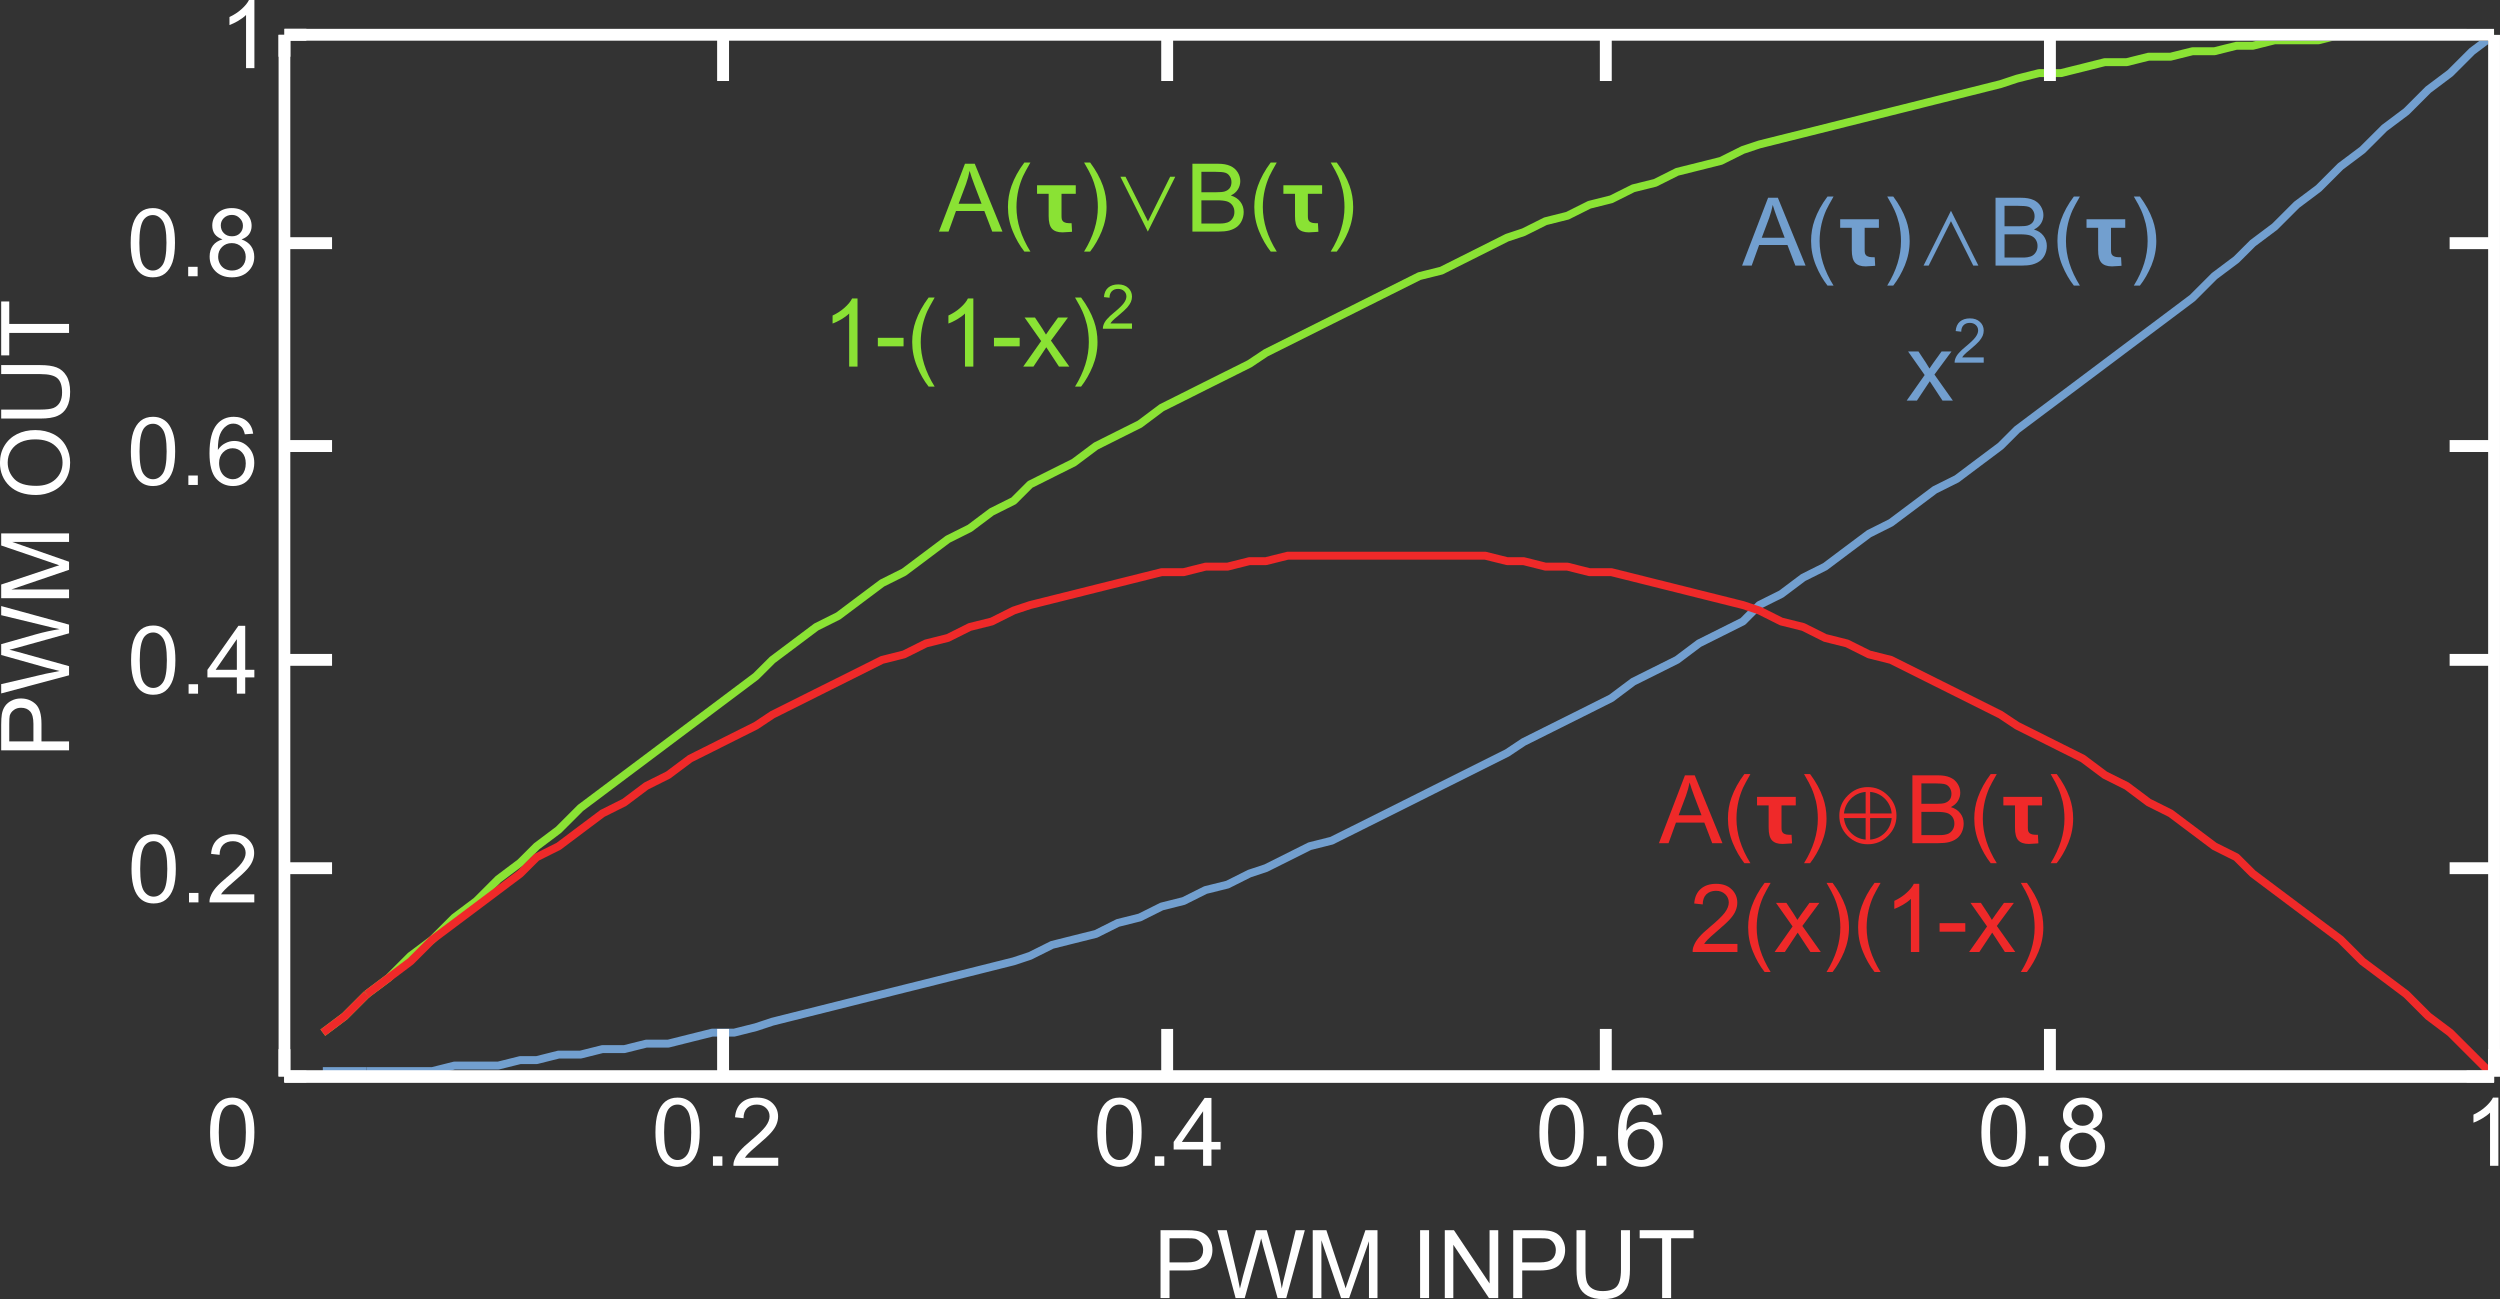 <?xml version="1.0" encoding="UTF-8" standalone="no"?>
<svg
   width="252.138pt"
   height="131.031pt"
   viewBox="0 0 252.138 131.031"
   version="1.1"
   id="svg49906"
   sodipodi:docname="TDG_2.svg"
   inkscape:version="1.2 (dc2aedaf03, 2022-05-15)"
   xmlns:inkscape="http://www.inkscape.org/namespaces/inkscape"
   xmlns:sodipodi="http://sodipodi.sourceforge.net/DTD/sodipodi-0.dtd"
   xmlns:xlink="http://www.w3.org/1999/xlink"
   xmlns="http://www.w3.org/2000/svg"
   xmlns:svg="http://www.w3.org/2000/svg">
  <rect x="0" y="0" width="252.138" height="131.031" fill="#333333" stroke="none"/>
  <sodipodi:namedview
     id="namedview49908"
     pagecolor="#505050"
     bordercolor="#eeeeee"
     borderopacity="1"
     inkscape:showpageshadow="0"
     inkscape:pageopacity="0"
     inkscape:pagecheckerboard="0"
     inkscape:deskcolor="#505050"
     inkscape:document-units="pt"
     showgrid="false"
     inkscape:zoom="18.953894"
     inkscape:cx="61.253905"
     inkscape:cy="121.42624"
     inkscape:window-width="3840"
     inkscape:window-height="2080"
     inkscape:window-x="-11"
     inkscape:window-y="-11"
     inkscape:window-maximized="1"
     inkscape:current-layer="svg49906" />
  <defs
     id="defs49523">
    <g
       id="g49476">
      <symbol
         overflow="visible"
         id="glyph0-0">
        <path
           style="stroke:none;"
           d="M 1.203 0 L 1.203 -5.984 L 5.984 -5.984 L 5.984 0 Z M 1.344 -0.156 L 5.828 -0.156 L 5.828 -5.828 L 1.344 -5.828 Z M 1.344 -0.156 "
           id="path49362" />
      </symbol>
      <symbol
         overflow="visible"
         id="glyph0-1">
        <path
           style="stroke:none;"
           d="M 0.734 0 L 0.734 -6.844 L 3.312 -6.844 C 3.77 -6.844 4.117 -6.82 4.359 -6.781 C 4.691 -6.727 4.973 -6.617 5.203 -6.453 C 5.43 -6.297 5.613 -6.078 5.75 -5.797 C 5.895 -5.516 5.969 -5.203 5.969 -4.859 C 5.969 -4.273 5.781 -3.781 5.406 -3.375 C 5.031 -2.977 4.363 -2.781 3.406 -2.781 L 1.641 -2.781 L 1.641 0 Z M 1.641 -3.594 L 3.406 -3.594 C 4 -3.594 4.414 -3.703 4.656 -3.922 C 4.906 -4.141 5.031 -4.445 5.031 -4.844 C 5.031 -5.125 4.957 -5.363 4.812 -5.562 C 4.664 -5.77 4.473 -5.91 4.234 -5.984 C 4.086 -6.016 3.805 -6.031 3.391 -6.031 L 1.641 -6.031 Z M 1.641 -3.594 "
           id="path49365" />
      </symbol>
      <symbol
         overflow="visible"
         id="glyph0-2">
        <path
           style="stroke:none;"
           d="M 1.938 0 L 0.109 -6.844 L 1.047 -6.844 L 2.094 -2.359 C 2.195 -1.891 2.289 -1.422 2.375 -0.953 C 2.551 -1.68 2.656 -2.102 2.688 -2.219 L 3.984 -6.844 L 5.078 -6.844 L 6.062 -3.375 C 6.301 -2.52 6.477 -1.711 6.594 -0.953 C 6.676 -1.391 6.789 -1.891 6.938 -2.453 L 8 -6.844 L 8.922 -6.844 L 7.047 0 L 6.172 0 L 4.719 -5.219 C 4.602 -5.656 4.535 -5.922 4.516 -6.016 C 4.441 -5.703 4.375 -5.438 4.312 -5.219 L 2.859 0 Z M 1.938 0 "
           id="path49368" />
      </symbol>
      <symbol
         overflow="visible"
         id="glyph0-3">
        <path
           style="stroke:none;"
           d="M 0.703 0 L 0.703 -6.844 L 2.078 -6.844 L 3.688 -2 C 3.844 -1.551 3.953 -1.211 4.016 -0.984 C 4.098 -1.234 4.223 -1.598 4.391 -2.078 L 6.016 -6.844 L 7.234 -6.844 L 7.234 0 L 6.375 0 L 6.375 -5.734 L 4.375 0 L 3.562 0 L 1.578 -5.828 L 1.578 0 Z M 0.703 0 "
           id="path49371" />
      </symbol>
      <symbol
         overflow="visible"
         id="glyph0-4">
        <path
           style="stroke:none;"
           d=""
           id="path49374" />
      </symbol>
      <symbol
         overflow="visible"
         id="glyph0-5">
        <path
           style="stroke:none;"
           d="M 0.891 0 L 0.891 -6.844 L 1.797 -6.844 L 1.797 0 Z M 0.891 0 "
           id="path49377" />
      </symbol>
      <symbol
         overflow="visible"
         id="glyph0-6">
        <path
           style="stroke:none;"
           d="M 0.734 0 L 0.734 -6.844 L 1.656 -6.844 L 5.25 -1.469 L 5.25 -6.844 L 6.125 -6.844 L 6.125 0 L 5.188 0 L 1.594 -5.375 L 1.594 0 Z M 0.734 0 "
           id="path49380" />
      </symbol>
      <symbol
         overflow="visible"
         id="glyph0-7">
        <path
           style="stroke:none;"
           d="M 5.234 -6.844 L 6.141 -6.844 L 6.141 -2.891 C 6.141 -2.203 6.062 -1.656 5.906 -1.25 C 5.75 -0.844 5.469 -0.516 5.062 -0.266 C 4.656 -0.016 4.117 0.109 3.453 0.109 C 2.816 0.109 2.297 0 1.891 -0.219 C 1.484 -0.438 1.191 -0.754 1.016 -1.172 C 0.836 -1.586 0.75 -2.16 0.75 -2.891 L 0.75 -6.844 L 1.656 -6.844 L 1.656 -2.891 C 1.656 -2.297 1.707 -1.859 1.812 -1.578 C 1.926 -1.297 2.117 -1.078 2.391 -0.922 C 2.66 -0.773 2.988 -0.703 3.375 -0.703 C 4.039 -0.703 4.516 -0.852 4.797 -1.156 C 5.086 -1.457 5.234 -2.035 5.234 -2.891 Z M 5.234 -6.844 "
           id="path49383" />
      </symbol>
      <symbol
         overflow="visible"
         id="glyph0-8">
        <path
           style="stroke:none;"
           d="M 2.484 0 L 2.484 -6.031 L 0.219 -6.031 L 0.219 -6.844 L 5.656 -6.844 L 5.656 -6.031 L 3.391 -6.031 L 3.391 0 Z M 2.484 0 "
           id="path49386" />
      </symbol>
      <symbol
         overflow="visible"
         id="glyph0-9">
        <path
           style="stroke:none;"
           d="M 3.562 0 L 2.719 0 L 2.719 -5.359 C 2.52 -5.16 2.254 -4.961 1.922 -4.766 C 1.598 -4.578 1.305 -4.438 1.047 -4.344 L 1.047 -5.156 C 1.516 -5.375 1.922 -5.641 2.266 -5.953 C 2.617 -6.266 2.867 -6.57 3.016 -6.875 L 3.562 -6.875 Z M 3.562 0 "
           id="path49389" />
      </symbol>
      <symbol
         overflow="visible"
         id="glyph0-10">
        <path
           style="stroke:none;"
           d="M 0.391 -3.375 C 0.391 -4.188 0.473 -4.836 0.641 -5.328 C 0.805 -5.816 1.051 -6.195 1.375 -6.469 C 1.707 -6.738 2.125 -6.875 2.625 -6.875 C 3 -6.875 3.32 -6.797 3.594 -6.641 C 3.875 -6.492 4.102 -6.281 4.281 -6 C 4.457 -5.727 4.598 -5.391 4.703 -4.984 C 4.805 -4.586 4.859 -4.051 4.859 -3.375 C 4.859 -2.57 4.773 -1.922 4.609 -1.422 C 4.441 -0.93 4.191 -0.551 3.859 -0.281 C 3.535 -0.02 3.125 0.109 2.625 0.109 C 1.969 0.109 1.453 -0.125 1.078 -0.594 C 0.617 -1.164 0.391 -2.094 0.391 -3.375 Z M 1.266 -3.375 C 1.266 -2.25 1.395 -1.5 1.656 -1.125 C 1.914 -0.758 2.238 -0.578 2.625 -0.578 C 3.008 -0.578 3.332 -0.758 3.594 -1.125 C 3.863 -1.5 4 -2.25 4 -3.375 C 4 -4.5 3.863 -5.242 3.594 -5.609 C 3.332 -5.984 3.008 -6.172 2.625 -6.172 C 2.238 -6.172 1.926 -6.008 1.688 -5.688 C 1.406 -5.27 1.266 -4.5 1.266 -3.375 Z M 1.266 -3.375 "
           id="path49392" />
      </symbol>
      <symbol
         overflow="visible"
         id="glyph0-11">
        <path
           style="stroke:none;"
           d="M 0.875 0 L 0.875 -0.953 L 1.828 -0.953 L 1.828 0 Z M 0.875 0 "
           id="path49395" />
      </symbol>
      <symbol
         overflow="visible"
         id="glyph0-12">
        <path
           style="stroke:none;"
           d="M 4.812 -0.812 L 4.812 0 L 0.297 0 C 0.285 -0.195 0.316 -0.391 0.391 -0.578 C 0.504 -0.891 0.688 -1.191 0.938 -1.484 C 1.195 -1.785 1.566 -2.133 2.047 -2.531 C 2.785 -3.145 3.285 -3.629 3.547 -3.984 C 3.805 -4.336 3.938 -4.672 3.938 -4.984 C 3.938 -5.316 3.816 -5.598 3.578 -5.828 C 3.336 -6.055 3.031 -6.172 2.656 -6.172 C 2.25 -6.172 1.922 -6.051 1.672 -5.812 C 1.43 -5.57 1.312 -5.234 1.312 -4.797 L 0.453 -4.891 C 0.504 -5.535 0.723 -6.023 1.109 -6.359 C 1.492 -6.703 2.016 -6.875 2.672 -6.875 C 3.328 -6.875 3.844 -6.691 4.219 -6.328 C 4.602 -5.961 4.797 -5.508 4.797 -4.969 C 4.797 -4.695 4.738 -4.426 4.625 -4.156 C 4.52 -3.895 4.336 -3.617 4.078 -3.328 C 3.816 -3.035 3.383 -2.633 2.781 -2.125 C 2.281 -1.695 1.957 -1.406 1.812 -1.25 C 1.664 -1.102 1.547 -0.957 1.453 -0.812 Z M 4.812 -0.812 "
           id="path49398" />
      </symbol>
      <symbol
         overflow="visible"
         id="glyph0-13">
        <path
           style="stroke:none;"
           d="M 3.094 0 L 3.094 -1.641 L 0.125 -1.641 L 0.125 -2.406 L 3.25 -6.844 L 3.938 -6.844 L 3.938 -2.406 L 4.859 -2.406 L 4.859 -1.641 L 3.938 -1.641 L 3.938 0 Z M 3.094 -2.406 L 3.094 -5.5 L 0.953 -2.406 Z M 3.094 -2.406 "
           id="path49401" />
      </symbol>
      <symbol
         overflow="visible"
         id="glyph0-14">
        <path
           style="stroke:none;"
           d="M 4.766 -5.172 L 3.922 -5.109 C 3.848 -5.43 3.742 -5.672 3.609 -5.828 C 3.379 -6.066 3.098 -6.188 2.766 -6.188 C 2.492 -6.188 2.258 -6.109 2.062 -5.953 C 1.789 -5.766 1.578 -5.484 1.422 -5.109 C 1.273 -4.742 1.203 -4.219 1.203 -3.531 C 1.398 -3.832 1.645 -4.055 1.938 -4.203 C 2.227 -4.359 2.535 -4.438 2.859 -4.438 C 3.422 -4.438 3.895 -4.227 4.281 -3.812 C 4.676 -3.406 4.875 -2.875 4.875 -2.219 C 4.875 -1.789 4.781 -1.391 4.594 -1.016 C 4.414 -0.648 4.164 -0.367 3.844 -0.172 C 3.52 0.016 3.148 0.109 2.734 0.109 C 2.035 0.109 1.461 -0.145 1.016 -0.656 C 0.578 -1.164 0.359 -2.016 0.359 -3.203 C 0.359 -4.523 0.602 -5.488 1.094 -6.094 C 1.52 -6.613 2.094 -6.875 2.812 -6.875 C 3.352 -6.875 3.797 -6.723 4.141 -6.422 C 4.484 -6.117 4.691 -5.703 4.766 -5.172 Z M 1.328 -2.219 C 1.328 -1.926 1.383 -1.645 1.5 -1.375 C 1.625 -1.113 1.797 -0.914 2.016 -0.781 C 2.242 -0.645 2.477 -0.578 2.719 -0.578 C 3.07 -0.578 3.375 -0.719 3.625 -1 C 3.883 -1.289 4.016 -1.68 4.016 -2.172 C 4.016 -2.641 3.891 -3.008 3.641 -3.281 C 3.391 -3.562 3.07 -3.703 2.688 -3.703 C 2.312 -3.703 1.988 -3.562 1.719 -3.281 C 1.457 -3.008 1.328 -2.656 1.328 -2.219 Z M 1.328 -2.219 "
           id="path49404" />
      </symbol>
      <symbol
         overflow="visible"
         id="glyph0-15">
        <path
           style="stroke:none;"
           d="M 1.688 -3.719 C 1.344 -3.844 1.082 -4.02 0.906 -4.25 C 0.738 -4.488 0.656 -4.773 0.656 -5.109 C 0.656 -5.609 0.832 -6.023 1.188 -6.359 C 1.551 -6.703 2.031 -6.875 2.625 -6.875 C 3.227 -6.875 3.711 -6.695 4.078 -6.344 C 4.441 -6 4.625 -5.578 4.625 -5.078 C 4.625 -4.766 4.539 -4.488 4.375 -4.25 C 4.207 -4.02 3.953 -3.844 3.609 -3.719 C 4.023 -3.57 4.344 -3.348 4.562 -3.047 C 4.781 -2.742 4.891 -2.379 4.891 -1.953 C 4.891 -1.367 4.68 -0.879 4.266 -0.484 C 3.859 -0.086 3.316 0.109 2.641 0.109 C 1.961 0.109 1.414 -0.086 1 -0.484 C 0.594 -0.879 0.391 -1.379 0.391 -1.984 C 0.391 -2.422 0.5 -2.789 0.719 -3.094 C 0.945 -3.395 1.27 -3.602 1.688 -3.719 Z M 1.516 -5.141 C 1.516 -4.816 1.617 -4.551 1.828 -4.344 C 2.035 -4.133 2.305 -4.031 2.641 -4.031 C 2.973 -4.031 3.238 -4.129 3.438 -4.328 C 3.645 -4.535 3.75 -4.789 3.75 -5.094 C 3.75 -5.395 3.641 -5.648 3.422 -5.859 C 3.211 -6.078 2.953 -6.188 2.641 -6.188 C 2.316 -6.188 2.047 -6.082 1.828 -5.875 C 1.617 -5.664 1.516 -5.422 1.516 -5.141 Z M 1.25 -1.969 C 1.25 -1.727 1.305 -1.492 1.422 -1.266 C 1.535 -1.047 1.703 -0.875 1.922 -0.75 C 2.148 -0.633 2.395 -0.578 2.656 -0.578 C 3.051 -0.578 3.379 -0.703 3.641 -0.953 C 3.898 -1.211 4.031 -1.547 4.031 -1.953 C 4.031 -2.348 3.895 -2.676 3.625 -2.938 C 3.363 -3.207 3.031 -3.344 2.625 -3.344 C 2.227 -3.344 1.898 -3.211 1.641 -2.953 C 1.379 -2.691 1.25 -2.363 1.25 -1.969 Z M 1.25 -1.969 "
           id="path49407" />
      </symbol>
      <symbol
         overflow="visible"
         id="glyph0-16">
        <path
           style="stroke:none;"
           d="M 2.234 2.016 C 1.773 1.43 1.383 0.75 1.062 -0.031 C 0.738 -0.82 0.578 -1.641 0.578 -2.484 C 0.578 -3.223 0.695 -3.93 0.938 -4.609 C 1.219 -5.398 1.648 -6.188 2.234 -6.969 L 2.844 -6.969 C 2.469 -6.312 2.219 -5.848 2.094 -5.578 C 1.906 -5.148 1.754 -4.703 1.641 -4.234 C 1.504 -3.648 1.438 -3.062 1.438 -2.469 C 1.438 -0.977 1.906 0.516 2.844 2.016 Z M 2.234 2.016 "
           id="path49410" />
      </symbol>
      <symbol
         overflow="visible"
         id="glyph0-17">
        <path
           style="stroke:none;"
           d="M 0.062 0 L 1.875 -2.578 L 0.203 -4.953 L 1.25 -4.953 L 2.016 -3.797 C 2.16 -3.578 2.273 -3.391 2.359 -3.234 C 2.492 -3.441 2.617 -3.625 2.734 -3.781 L 3.578 -4.953 L 4.578 -4.953 L 2.859 -2.625 L 4.719 0 L 3.672 0 L 2.656 -1.547 L 2.391 -1.953 L 1.094 0 Z M 0.062 0 "
           id="path49413" />
      </symbol>
      <symbol
         overflow="visible"
         id="glyph0-18">
        <path
           style="stroke:none;"
           d="M 1.188 2.016 L 0.578 2.016 C 1.504 0.516 1.969 -0.977 1.969 -2.469 C 1.969 -3.062 1.906 -3.645 1.781 -4.219 C 1.664 -4.688 1.516 -5.133 1.328 -5.562 C 1.211 -5.844 0.961 -6.312 0.578 -6.969 L 1.188 -6.969 C 1.77 -6.188 2.203 -5.398 2.484 -4.609 C 2.723 -3.93 2.844 -3.223 2.844 -2.484 C 2.844 -1.641 2.68 -0.82 2.359 -0.031 C 2.035 0.75 1.645 1.43 1.188 2.016 Z M 1.188 2.016 "
           id="path49416" />
      </symbol>
      <symbol
         overflow="visible"
         id="glyph0-19">
        <path
           style="stroke:none;"
           d="M 0.297 -2.047 L 0.297 -2.906 L 2.891 -2.906 L 2.891 -2.047 Z M 0.297 -2.047 "
           id="path49419" />
      </symbol>
      <symbol
         overflow="visible"
         id="glyph0-20">
        <path
           style="stroke:none;"
           d="M -0.016 0 L 2.609 -6.844 L 3.594 -6.844 L 6.391 0 L 5.359 0 L 4.562 -2.078 L 1.703 -2.078 L 0.953 0 Z M 1.969 -2.812 L 4.281 -2.812 L 3.562 -4.703 C 3.344 -5.285 3.18 -5.758 3.078 -6.125 C 2.992 -5.688 2.875 -5.25 2.719 -4.812 Z M 1.969 -2.812 "
           id="path49422" />
      </symbol>
      <symbol
         overflow="visible"
         id="glyph0-21">
        <path
           style="stroke:none;"
           d="M 0.703 0 L 0.703 -6.844 L 3.266 -6.844 C 3.785 -6.844 4.203 -6.77 4.516 -6.625 C 4.836 -6.488 5.086 -6.273 5.266 -5.984 C 5.441 -5.703 5.531 -5.406 5.531 -5.094 C 5.531 -4.801 5.453 -4.523 5.297 -4.266 C 5.141 -4.004 4.898 -3.797 4.578 -3.641 C 4.992 -3.516 5.312 -3.305 5.531 -3.016 C 5.758 -2.723 5.875 -2.379 5.875 -1.984 C 5.875 -1.66 5.805 -1.359 5.672 -1.078 C 5.535 -0.805 5.363 -0.598 5.156 -0.453 C 4.957 -0.305 4.707 -0.191 4.406 -0.109 C 4.113 -0.035 3.75 0 3.312 0 Z M 1.609 -3.969 L 3.094 -3.969 C 3.488 -3.969 3.773 -3.992 3.953 -4.047 C 4.18 -4.117 4.352 -4.234 4.469 -4.391 C 4.582 -4.547 4.641 -4.742 4.641 -4.984 C 4.641 -5.211 4.582 -5.41 4.469 -5.578 C 4.363 -5.754 4.211 -5.875 4.016 -5.938 C 3.816 -6 3.469 -6.031 2.969 -6.031 L 1.609 -6.031 Z M 1.609 -0.812 L 3.312 -0.812 C 3.602 -0.812 3.805 -0.82 3.922 -0.844 C 4.129 -0.875 4.301 -0.93 4.438 -1.016 C 4.582 -1.109 4.703 -1.238 4.797 -1.406 C 4.891 -1.57 4.938 -1.766 4.938 -1.984 C 4.938 -2.242 4.867 -2.469 4.734 -2.656 C 4.598 -2.844 4.414 -2.973 4.188 -3.047 C 3.957 -3.117 3.625 -3.156 3.188 -3.156 L 1.609 -3.156 Z M 1.609 -0.812 "
           id="path49425" />
      </symbol>
      <symbol
         overflow="visible"
         id="glyph1-0">
        <path
           style="stroke:none;"
           d="M 0 -1.203 L -5.984 -1.203 L -5.984 -5.984 L 0 -5.984 Z M -0.156 -1.344 L -0.156 -5.828 L -5.828 -5.828 L -5.828 -1.344 Z M -0.156 -1.344 "
           id="path49428" />
      </symbol>
      <symbol
         overflow="visible"
         id="glyph1-1">
        <path
           style="stroke:none;"
           d="M 0 -0.734 L -6.844 -0.734 L -6.844 -3.312 C -6.844 -3.77 -6.82 -4.117 -6.781 -4.359 C -6.727 -4.691 -6.617 -4.973 -6.453 -5.203 C -6.297 -5.43 -6.078 -5.613 -5.797 -5.75 C -5.516 -5.895 -5.203 -5.969 -4.859 -5.969 C -4.273 -5.969 -3.781 -5.781 -3.375 -5.406 C -2.977 -5.031 -2.781 -4.363 -2.781 -3.406 L -2.781 -1.641 L 0 -1.641 Z M -3.594 -1.641 L -3.594 -3.406 C -3.594 -4 -3.703 -4.414 -3.922 -4.656 C -4.141 -4.906 -4.445 -5.031 -4.844 -5.031 C -5.125 -5.031 -5.363 -4.957 -5.562 -4.812 C -5.77 -4.664 -5.91 -4.473 -5.984 -4.234 C -6.016 -4.086 -6.031 -3.805 -6.031 -3.391 L -6.031 -1.641 Z M -3.594 -1.641 "
           id="path49431" />
      </symbol>
      <symbol
         overflow="visible"
         id="glyph1-2">
        <path
           style="stroke:none;"
           d="M 0 -1.938 L -6.844 -0.109 L -6.844 -1.047 L -2.359 -2.094 C -1.891 -2.195 -1.422 -2.289 -0.953 -2.375 C -1.68 -2.551 -2.102 -2.656 -2.219 -2.688 L -6.844 -3.984 L -6.844 -5.078 L -3.375 -6.062 C -2.52 -6.301 -1.711 -6.477 -0.953 -6.594 C -1.391 -6.676 -1.891 -6.789 -2.453 -6.938 L -6.844 -8 L -6.844 -8.922 L 0 -7.047 L 0 -6.172 L -5.219 -4.719 C -5.656 -4.602 -5.922 -4.535 -6.016 -4.516 C -5.703 -4.441 -5.438 -4.375 -5.219 -4.312 L 0 -2.859 Z M 0 -1.938 "
           id="path49434" />
      </symbol>
      <symbol
         overflow="visible"
         id="glyph1-3">
        <path
           style="stroke:none;"
           d="M 0 -0.703 L -6.844 -0.703 L -6.844 -2.078 L -2 -3.688 C -1.551 -3.844 -1.211 -3.953 -0.984 -4.016 C -1.234 -4.098 -1.598 -4.223 -2.078 -4.391 L -6.844 -6.016 L -6.844 -7.234 L 0 -7.234 L 0 -6.375 L -5.734 -6.375 L 0 -4.375 L 0 -3.562 L -5.828 -1.578 L 0 -1.578 Z M 0 -0.703 "
           id="path49437" />
      </symbol>
      <symbol
         overflow="visible"
         id="glyph1-4">
        <path
           style="stroke:none;"
           d=""
           id="path49440" />
      </symbol>
      <symbol
         overflow="visible"
         id="glyph1-5">
        <path
           style="stroke:none;"
           d="M -3.328 -0.469 C -4.461 -0.469 -5.352 -0.77 -6 -1.375 C -6.645 -1.988 -6.969 -2.773 -6.969 -3.734 C -6.969 -4.367 -6.816 -4.938 -6.516 -5.438 C -6.211 -5.945 -5.789 -6.336 -5.25 -6.609 C -4.707 -6.879 -4.094 -7.016 -3.406 -7.016 C -2.719 -7.016 -2.098 -6.875 -1.547 -6.594 C -1.004 -6.312 -0.594 -5.91 -0.312 -5.391 C -0.031 -4.879 0.109 -4.328 0.109 -3.734 C 0.109 -3.086 -0.039 -2.508 -0.344 -2 C -0.656 -1.5 -1.082 -1.117 -1.625 -0.859 C -2.164 -0.598 -2.734 -0.469 -3.328 -0.469 Z M -3.312 -1.391 C -2.488 -1.391 -1.836 -1.613 -1.359 -2.062 C -0.891 -2.508 -0.656 -3.066 -0.656 -3.734 C -0.656 -4.41 -0.895 -4.969 -1.375 -5.406 C -1.852 -5.852 -2.535 -6.078 -3.422 -6.078 C -3.973 -6.078 -4.457 -5.984 -4.875 -5.797 C -5.289 -5.609 -5.613 -5.332 -5.844 -4.969 C -6.07 -4.602 -6.188 -4.195 -6.188 -3.75 C -6.188 -3.102 -5.961 -2.547 -5.516 -2.078 C -5.078 -1.617 -4.344 -1.391 -3.312 -1.391 Z M -3.312 -1.391 "
           id="path49443" />
      </symbol>
      <symbol
         overflow="visible"
         id="glyph1-6">
        <path
           style="stroke:none;"
           d="M -6.844 -5.234 L -6.844 -6.141 L -2.891 -6.141 C -2.203 -6.141 -1.656 -6.062 -1.25 -5.906 C -0.844 -5.75 -0.516 -5.469 -0.266 -5.062 C -0.016 -4.656 0.109 -4.117 0.109 -3.453 C 0.109 -2.816 0 -2.297 -0.219 -1.891 C -0.438 -1.484 -0.754 -1.191 -1.172 -1.016 C -1.586 -0.836 -2.16 -0.75 -2.891 -0.75 L -6.844 -0.75 L -6.844 -1.656 L -2.891 -1.656 C -2.297 -1.656 -1.859 -1.707 -1.578 -1.812 C -1.297 -1.926 -1.078 -2.117 -0.922 -2.391 C -0.773 -2.66 -0.703 -2.988 -0.703 -3.375 C -0.703 -4.039 -0.852 -4.516 -1.156 -4.797 C -1.457 -5.086 -2.035 -5.234 -2.891 -5.234 Z M -6.844 -5.234 "
           id="path49446" />
      </symbol>
      <symbol
         overflow="visible"
         id="glyph1-7">
        <path
           style="stroke:none;"
           d="M 0 -2.484 L -6.031 -2.484 L -6.031 -0.219 L -6.844 -0.219 L -6.844 -5.656 L -6.031 -5.656 L -6.031 -3.391 L 0 -3.391 Z M 0 -2.484 "
           id="path49449" />
      </symbol>
      <symbol
         overflow="visible"
         id="glyph2-0">
        <path
           style="stroke:none;"
           d="M 0.781 0 L 0.781 -3.891 L 3.891 -3.891 L 3.891 0 Z M 0.875 -0.094 L 3.797 -0.094 L 3.797 -3.797 L 0.875 -3.797 Z M 0.875 -0.094 "
           id="path49452" />
      </symbol>
      <symbol
         overflow="visible"
         id="glyph2-1">
        <path
           style="stroke:none;"
           d="M 3.125 -0.531 L 3.125 0 L 0.188 0 C 0.188 -0.133 0.207 -0.258 0.25 -0.375 C 0.32 -0.582 0.441 -0.781 0.609 -0.969 C 0.773 -1.164 1.016 -1.391 1.328 -1.641 C 1.805 -2.035 2.129 -2.348 2.297 -2.578 C 2.473 -2.816 2.562 -3.039 2.562 -3.25 C 2.562 -3.469 2.484 -3.648 2.328 -3.797 C 2.172 -3.941 1.969 -4.016 1.719 -4.016 C 1.457 -4.016 1.25 -3.938 1.094 -3.781 C 0.938 -3.625 0.859 -3.406 0.859 -3.125 L 0.297 -3.188 C 0.328 -3.602 0.469 -3.922 0.719 -4.141 C 0.977 -4.359 1.316 -4.469 1.734 -4.469 C 2.16 -4.469 2.5 -4.348 2.75 -4.109 C 3 -3.879 3.125 -3.586 3.125 -3.234 C 3.125 -3.055 3.086 -2.879 3.016 -2.703 C 2.941 -2.535 2.82 -2.352 2.656 -2.156 C 2.488 -1.969 2.207 -1.707 1.812 -1.375 C 1.477 -1.102 1.266 -0.914 1.172 -0.812 C 1.078 -0.719 1.004 -0.625 0.953 -0.531 Z M 3.125 -0.531 "
           id="path49455" />
      </symbol>
      <symbol
         overflow="visible"
         id="glyph3-0">
        <path
           style="stroke:none;"
           d="M 2.641 -2.281 L 2.641 -2.375 C 2.641 -2.445 2.645 -2.508 2.656 -2.562 C 2.664 -2.625 2.688 -2.688 2.719 -2.75 C 2.758 -2.812 2.812 -2.883 2.875 -2.969 C 2.938 -3.051 3.023 -3.156 3.141 -3.281 C 3.211 -3.352 3.273 -3.426 3.328 -3.5 C 3.391 -3.57 3.441 -3.648 3.484 -3.734 C 3.523 -3.816 3.555 -3.898 3.578 -3.984 C 3.609 -4.078 3.625 -4.176 3.625 -4.281 C 3.625 -4.508 3.57 -4.688 3.469 -4.812 C 3.363 -4.945 3.219 -5.016 3.031 -5.016 C 2.926 -5.016 2.836 -5 2.766 -4.969 C 2.691 -4.938 2.625 -4.891 2.562 -4.828 C 2.508 -4.773 2.461 -4.707 2.422 -4.625 C 2.391 -4.551 2.359 -4.469 2.328 -4.375 L 1.875 -4.375 L 1.875 -4.984 C 2.062 -5.078 2.258 -5.16 2.469 -5.234 C 2.688 -5.305 2.898 -5.344 3.109 -5.344 C 3.328 -5.344 3.516 -5.316 3.672 -5.266 C 3.828 -5.223 3.953 -5.16 4.047 -5.078 C 4.141 -5.004 4.207 -4.91 4.25 -4.797 C 4.301 -4.691 4.328 -4.578 4.328 -4.453 C 4.328 -4.328 4.312 -4.219 4.281 -4.125 C 4.258 -4.031 4.219 -3.938 4.156 -3.844 C 4.102 -3.75 4.031 -3.645 3.938 -3.531 C 3.852 -3.426 3.738 -3.301 3.594 -3.156 C 3.5 -3.051 3.422 -2.961 3.359 -2.891 C 3.297 -2.828 3.25 -2.766 3.219 -2.703 C 3.188 -2.648 3.164 -2.594 3.156 -2.531 C 3.145 -2.469 3.141 -2.391 3.141 -2.297 L 3.141 -2.281 Z M 3.219 -1.766 L 3.219 -1.016 L 2.547 -1.016 L 2.547 -1.766 Z M 4.922 -0.438 L 4.922 -5.938 L 1.375 -5.938 L 1.375 -0.438 Z M 5.406 -6.375 L 5.406 0 L 0.891 0 L 0.891 -6.375 Z M 5.406 -6.375 "
           id="path49458" />
      </symbol>
      <symbol
         overflow="visible"
         id="glyph3-1">
        <path
           style="stroke:none;"
           d="M 0.328 -3.812 L 0.328 -4.672 L 4.234 -4.672 L 4.234 -3.812 L 2.797 -3.812 L 2.797 -1.594 C 2.797 -1.457 2.805 -1.336 2.828 -1.234 C 2.859 -1.141 2.91 -1.062 2.984 -1 C 3.055 -0.945 3.156 -0.906 3.281 -0.875 C 3.406 -0.852 3.566 -0.844 3.766 -0.844 L 3.812 -0.844 L 3.859 0.016 C 3.828 0.023 3.77 0.031 3.688 0.031 C 3.613 0.039 3.531 0.047 3.438 0.047 C 3.344 0.055 3.25 0.062 3.156 0.062 C 3.062 0.07 2.977 0.078 2.906 0.078 C 2.656 0.078 2.441 0.047 2.266 -0.016 C 2.086 -0.078 1.941 -0.172 1.828 -0.297 C 1.711 -0.43 1.629 -0.602 1.578 -0.812 C 1.523 -1.02 1.5 -1.273 1.5 -1.578 L 1.5 -3.812 Z M 0.328 -3.812 "
           id="path49461" />
      </symbol>
      <symbol
         overflow="visible"
         id="glyph4-0">
        <path
           style="stroke:none;"
           d="M 1.203 0 L 1.203 -5.984 L 5.984 -5.984 L 5.984 0 Z M 1.5 -0.297 L 5.672 -0.297 L 5.672 -5.672 L 1.5 -5.672 Z M 1.5 -0.297 "
           id="path49464" />
      </symbol>
      <symbol
         overflow="visible"
         id="glyph4-1">
        <path
           style="stroke:none;"
           d="M 1.031 -5.531 L 1.547 -5.531 L 3.812 -1.031 L 6.047 -5.531 L 6.562 -5.531 L 3.797 0 Z M 1.031 -5.531 "
           id="path49467" />
      </symbol>
      <symbol
         overflow="visible"
         id="glyph4-2">
        <path
           style="stroke:none;"
           d="M 1.031 0 L 3.797 -5.531 L 6.562 0 L 6.047 0 L 3.797 -4.484 L 1.547 0 Z M 1.031 0 "
           id="path49470" />
      </symbol>
      <symbol
         overflow="visible"
         id="glyph4-3">
        <path
           style="stroke:none;"
           d="M 3.797 0.109 C 3.004 0.109 2.328 -0.172 1.766 -0.734 C 1.203 -1.297 0.922 -1.973 0.922 -2.766 C 0.922 -3.555 1.203 -4.234 1.766 -4.797 C 2.328 -5.367 3.004 -5.656 3.797 -5.656 C 4.586 -5.656 5.266 -5.367 5.828 -4.797 C 6.398 -4.234 6.688 -3.555 6.688 -2.766 C 6.688 -1.973 6.398 -1.297 5.828 -0.734 C 5.266 -0.172 4.586 0.109 3.797 0.109 Z M 4.031 -2.531 L 4.031 -0.359 C 4.613 -0.41 5.109 -0.641 5.516 -1.047 C 5.922 -1.453 6.148 -1.945 6.203 -2.531 Z M 3.578 -3 L 3.578 -5.172 C 2.992 -5.117 2.5 -4.891 2.094 -4.484 C 1.688 -4.078 1.453 -3.582 1.391 -3 Z M 4.031 -3 L 6.203 -3 C 6.148 -3.582 5.922 -4.078 5.516 -4.484 C 5.109 -4.891 4.613 -5.117 4.031 -5.172 Z M 3.578 -2.531 L 1.391 -2.531 C 1.453 -1.945 1.688 -1.453 2.094 -1.047 C 2.5 -0.641 2.992 -0.41 3.578 -0.359 Z M 3.578 -2.531 "
           id="path49473" />
      </symbol>
    </g>
    <clipPath
       id="clip1">
      <path
         d="M 28 107 L 252.137 107 L 252.137 110 L 28 110 Z M 28 107 "
         id="path49478" />
    </clipPath>
    <clipPath
       id="clip2">
      <path
         d="M 28 2 L 252.137 2 L 252.137 5 L 28 5 Z M 28 2 "
         id="path49481" />
    </clipPath>
    <clipPath
       id="clip3">
      <path
         d="M 250 2 L 252.137 2 L 252.137 110 L 250 110 Z M 250 2 "
         id="path49484" />
    </clipPath>
    <clipPath
       id="clip4">
      <path
         d="M 250 105 L 252.137 105 L 252.137 110 L 250 110 Z M 250 105 "
         id="path49487" />
    </clipPath>
    <clipPath
       id="clip5">
      <path
         d="M 250 2 L 252.137 2 L 252.137 7 L 250 7 Z M 250 2 "
         id="path49490" />
    </clipPath>
    <clipPath
       id="clip6">
      <path
         d="M 248 107 L 252.137 107 L 252.137 110 L 248 110 Z M 248 107 "
         id="path49493" />
    </clipPath>
    <clipPath
       id="clip7">
      <path
         d="M 246 86 L 252.137 86 L 252.137 89 L 246 89 Z M 246 86 "
         id="path49496" />
    </clipPath>
    <clipPath
       id="clip8">
      <path
         d="M 246 65 L 252.137 65 L 252.137 68 L 246 68 Z M 246 65 "
         id="path49499" />
    </clipPath>
    <clipPath
       id="clip9">
      <path
         d="M 246 44 L 252.137 44 L 252.137 46 L 246 46 Z M 246 44 "
         id="path49502" />
    </clipPath>
    <clipPath
       id="clip10">
      <path
         d="M 246 23 L 252.137 23 L 252.137 26 L 246 26 Z M 246 23 "
         id="path49505" />
    </clipPath>
    <clipPath
       id="clip11">
      <path
         d="M 248 2 L 252.137 2 L 252.137 5 L 248 5 Z M 248 2 "
         id="path49508" />
    </clipPath>
    <clipPath
       id="clip12">
      <path
         d="M 28 2 L 252.137 2 L 252.137 5 L 28 5 Z M 28 2 "
         id="path49511" />
    </clipPath>
    <clipPath
       id="clip13">
      <path
         d="M 28 107 L 252.137 107 L 252.137 110 L 28 110 Z M 28 107 "
         id="path49514" />
    </clipPath>
    <clipPath
       id="clip14">
      <path
         d="M 250 2 L 252.137 2 L 252.137 110 L 250 110 Z M 250 2 "
         id="path49517" />
    </clipPath>
    <clipPath
       id="clip15">
      <path
         d="M 139 124 L 171 124 L 171 131.031 L 139 131.031 Z M 139 124 "
         id="path49520" />
    </clipPath>
  </defs>
  <path
     style="fill:none;stroke:#729fcf;stroke-width:0.8;stroke-linecap:butt;stroke-linejoin:round;stroke-miterlimit:10;stroke-opacity:1"
     d="m 36.98,108.023 h 6.637 l 2.211,-0.555 h 4.426 l 2.211,-0.551 H 54.125 l 2.211,-0.555 h 2.211 l 2.215,-0.555 h 2.211 l 2.211,-0.551 h 2.211 l 2.215,-0.555 2.211,-0.551 h 2.211 l 2.211,-0.555 1.66,-0.551 2.211,-0.555 2.211,-0.551 2.215,-0.555 2.211,-0.555 2.211,-0.551 2.211,-0.555 2.215,-0.551 2.211,-0.555 2.211,-0.551 2.211,-0.555 2.215,-0.555 1.656,-0.551 2.215,-1.105 2.211,-0.555 2.211,-0.551 2.211,-1.105 2.215,-0.555 2.211,-1.105 2.211,-0.555 2.211,-1.105 2.215,-0.551 2.211,-1.109 1.66,-0.551 4.422,-2.211 2.211,-0.555 2.215,-1.105 6.633,-3.316 2.215,-1.109 6.633,-3.316 1.66,-1.105 2.211,-1.105 2.215,-1.105 2.211,-1.105 2.211,-1.109 2.211,-1.656 2.215,-1.105 2.211,-1.105 2.211,-1.66 2.211,-1.105 2.215,-1.105 1.656,-1.66 2.215,-1.105 2.211,-1.66 2.211,-1.105 2.211,-1.66 2.215,-1.656 2.211,-1.109 2.211,-1.656 2.211,-1.66 2.215,-1.105 2.211,-1.66 2.211,-1.656 1.66,-1.66 2.211,-1.66 2.211,-1.656 2.215,-1.66 4.422,-3.32 2.211,-1.656 2.215,-1.66 2.211,-1.66 2.211,-2.211 2.211,-1.66 1.66,-1.656 2.211,-1.66 2.215,-2.211 2.211,-1.66 2.211,-2.211 2.211,-1.66 2.215,-2.211 2.211,-1.66 2.211,-2.211 2.211,-1.66 2.215,-2.211 2.211,-1.66"
     id="path49531" />
  <path
     style="fill:none;stroke:#729fcf;stroke-width:0.8;stroke-linecap:butt;stroke-linejoin:round;stroke-miterlimit:10;stroke-opacity:1"
     d="m 32.559,108.023 h 4.422"
     id="path49533" />
  <path
     style="fill:none;stroke:#8ae234;stroke-width:0.8;stroke-linecap:butt;stroke-linejoin:round;stroke-miterlimit:10;stroke-opacity:1"
     d="m 36.98,100.281 2.215,-1.66 2.211,-2.211 2.211,-1.66 2.211,-2.211 2.215,-1.66 2.211,-2.211 2.211,-1.66 1.66,-1.656 2.211,-1.66 2.211,-2.211 2.215,-1.66 2.211,-1.66 2.211,-1.656 2.211,-1.66 2.215,-1.66 2.211,-1.656 4.422,-3.32 1.66,-1.656 4.422,-3.32 L 84.539,62.125 86.75,60.465 l 2.211,-1.656 2.211,-1.105 2.215,-1.66 2.211,-1.66 2.211,-1.105 2.211,-1.66 2.215,-1.105 1.656,-1.656 2.215,-1.109 2.211,-1.105 2.211,-1.656 2.211,-1.109 2.215,-1.105 2.211,-1.656 2.211,-1.105 2.211,-1.109 2.215,-1.105 2.211,-1.105 1.66,-1.105 6.633,-3.316 2.215,-1.105 2.211,-1.109 4.422,-2.211 2.215,-0.551 2.211,-1.109 L 152,23.969 l 1.66,-0.551 2.211,-1.105 2.215,-0.555 2.211,-1.105 2.211,-0.555 2.211,-1.105 2.215,-0.551 2.211,-1.109 2.211,-0.551 2.211,-0.555 2.215,-1.105 1.656,-0.551 2.215,-0.555 2.211,-0.551 4.422,-1.109 2.215,-0.551 2.211,-0.555 2.211,-0.551 2.211,-0.555 2.215,-0.551 4.422,-1.109 1.66,-0.551 2.211,-0.555 h 2.211 l 2.215,-0.551 2.211,-0.555 h 2.211 l 2.211,-0.551 h 2.215 L 221.125,5.168 h 2.211 l 2.211,-0.551 h 1.66 L 229.418,4.062 h 4.426 l 2.211,-0.555 h 15.484"
     id="path49535" />
  <path
     style="fill:none;stroke:#8ae234;stroke-width:0.8;stroke-linecap:butt;stroke-linejoin:round;stroke-miterlimit:10;stroke-opacity:1"
     d="m 32.559,104.152 2.211,-1.66 2.211,-2.211"
     id="path49537" />
  <path
     style="fill:none;stroke:#ef2929;stroke-width:0.8;stroke-linecap:butt;stroke-linejoin:round;stroke-miterlimit:10;stroke-opacity:1"
     d="m 36.98,100.281 2.215,-1.66 2.211,-1.66 2.211,-2.211 2.211,-1.656 2.215,-1.66 4.422,-3.32 1.66,-1.656 2.211,-1.105 2.211,-1.66 2.215,-1.66 2.211,-1.105 2.211,-1.66 2.211,-1.105 2.215,-1.656 2.211,-1.105 2.211,-1.109 2.211,-1.105 1.66,-1.105 4.422,-2.211 2.215,-1.105 4.422,-2.211 2.211,-0.555 2.215,-1.105 2.211,-0.555 2.211,-1.105 2.211,-0.551 2.215,-1.109 1.656,-0.551 2.215,-0.555 2.211,-0.551 2.211,-0.555 2.211,-0.551 2.215,-0.555 2.211,-0.551 h 2.211 l 2.211,-0.555 h 2.215 l 2.211,-0.555 h 1.66 l 2.211,-0.551 h 19.906 L 152,56.594 h 1.66 l 2.211,0.555 h 2.215 l 2.211,0.555 h 2.211 l 2.211,0.551 2.215,0.555 2.211,0.551 2.211,0.555 2.211,0.551 2.215,0.555 1.656,0.551 2.215,1.109 2.211,0.551 2.211,1.105 2.211,0.555 2.215,1.105 2.211,0.555 4.422,2.211 2.215,1.105 4.422,2.211 1.66,1.105 2.211,1.105 2.211,1.109 2.215,1.105 2.211,1.656 2.211,1.105 2.211,1.66 2.215,1.105 4.422,3.32 2.211,1.105 1.66,1.656 2.211,1.66 2.215,1.66 2.211,1.66 2.211,1.656 2.211,2.211 2.215,1.66 2.211,1.66 2.211,2.211 2.211,1.66 2.215,2.211 2.211,2.211"
     id="path49539" />
  <path
     style="fill:none;stroke:#ef2929;stroke-width:0.8;stroke-linecap:butt;stroke-linejoin:round;stroke-miterlimit:10;stroke-opacity:1"
     d="m 32.559,104.152 2.211,-1.66 2.211,-2.211"
     id="path49541" />
  <g
     clip-path="url(#clip2)"
     clip-rule="nonzero"
     id="g49545">
    <path
       style="fill:none;stroke:#000000;stroke-width:1.2;stroke-linecap:butt;stroke-linejoin:round;stroke-miterlimit:10;stroke-opacity:1"
       d="M 28.688,3.508 H 251.539"
       id="path49543" />
  </g>
  <g
     clip-path="url(#clip3)"
     clip-rule="nonzero"
     id="g49549">
    <path
       style="fill:none;stroke:#000000;stroke-width:1.2;stroke-linecap:butt;stroke-linejoin:round;stroke-miterlimit:10;stroke-opacity:1"
       d="M 251.539,108.574 V 3.508"
       id="path49547" />
  </g>
  <path
     style="fill:none;stroke:#000000;stroke-width:1.2;stroke-linecap:butt;stroke-linejoin:round;stroke-miterlimit:10;stroke-opacity:1"
     d="M 28.688,108.574 V 3.508"
     id="path49551" />
  <path
     style="fill:none;stroke:#000000;stroke-width:1.2;stroke-linecap:butt;stroke-linejoin:round;stroke-miterlimit:10;stroke-opacity:1"
     d="M 28.688,108.574 V 3.508"
     id="path49553" />
  <g
     clip-path="url(#clip5)"
     clip-rule="nonzero"
     id="g49581">
    <path
       style="fill:none;stroke:#000000;stroke-width:1.2;stroke-linecap:butt;stroke-linejoin:round;stroke-miterlimit:10;stroke-opacity:1"
       d="M 251.539,3.508 V 5.723"
       id="path49579" />
  </g>
  <g
     clip-path="url(#clip11)"
     clip-rule="nonzero"
     id="g49617">
    <path
       style="fill:none;stroke:#000000;stroke-width:1.2;stroke-linecap:butt;stroke-linejoin:round;stroke-miterlimit:10;stroke-opacity:1"
       d="m 251.539,3.508 h -2.766"
       id="path49615" />
  </g>
  <g
     id="g51405">
    <g
       clip-path="url(#clip1)"
       clip-rule="nonzero"
       id="g49529"
       style="stroke:#ffffff">
      <path
         style="fill:none;stroke:#ffffff;stroke-width:1.2;stroke-linecap:butt;stroke-linejoin:round;stroke-miterlimit:10;stroke-opacity:1"
         d="M 28.688,108.574 H 251.539"
         id="path49525" />
      <path
         style="fill:none;stroke:#ffffff;stroke-width:1.2;stroke-linecap:butt;stroke-linejoin:round;stroke-miterlimit:10;stroke-opacity:1"
         d="M 28.688,108.574 H 251.539"
         id="path49527" />
    </g>
    <path
       style="fill:none;stroke:#ffffff;stroke-width:1.2;stroke-linecap:butt;stroke-linejoin:round;stroke-miterlimit:10;stroke-opacity:1"
       d="m 28.688,108.574 v -2.766"
       id="path49555" />
    <path
       style="fill:none;stroke:#ffffff;stroke-width:1.2;stroke-linecap:butt;stroke-linejoin:round;stroke-miterlimit:10;stroke-opacity:1"
       d="M 28.688,3.508 V 5.723"
       id="path49557" />
    <path
       style="fill:none;stroke:#ffffff;stroke-width:1.2;stroke-linecap:butt;stroke-linejoin:round;stroke-miterlimit:10;stroke-opacity:1"
       d="m 72.926,108.574 v -4.801"
       id="path49559" />
    <path
       style="fill:none;stroke:#ffffff;stroke-width:1.2;stroke-linecap:butt;stroke-linejoin:round;stroke-miterlimit:10;stroke-opacity:1"
       d="M 72.926,3.367 V 8.168"
       id="path49561" />
    <path
       style="fill:none;stroke:#ffffff;stroke-width:1.2;stroke-linecap:butt;stroke-linejoin:round;stroke-miterlimit:10;stroke-opacity:1"
       d="m 117.715,108.574 v -4.801"
       id="path49563" />
    <path
       style="fill:none;stroke:#ffffff;stroke-width:1.2;stroke-linecap:butt;stroke-linejoin:round;stroke-miterlimit:10;stroke-opacity:1"
       d="M 117.715,3.367 V 8.168"
       id="path49565" />
    <path
       style="fill:none;stroke:#ffffff;stroke-width:1.2;stroke-linecap:butt;stroke-linejoin:round;stroke-miterlimit:10;stroke-opacity:1"
       d="m 161.953,108.574 v -4.801"
       id="path49567" />
    <path
       style="fill:none;stroke:#ffffff;stroke-width:1.2;stroke-linecap:butt;stroke-linejoin:round;stroke-miterlimit:10;stroke-opacity:1"
       d="M 161.953,3.367 V 8.168"
       id="path49569" />
    <path
       style="fill:none;stroke:#ffffff;stroke-width:1.2;stroke-linecap:butt;stroke-linejoin:round;stroke-miterlimit:10;stroke-opacity:1"
       d="m 206.746,108.574 v -4.801"
       id="path49571" />
    <path
       style="fill:none;stroke:#ffffff;stroke-width:1.2;stroke-linecap:butt;stroke-linejoin:round;stroke-miterlimit:10;stroke-opacity:1"
       d="M 206.746,3.367 V 8.168"
       id="path49573" />
    <g
       clip-path="url(#clip4)"
       clip-rule="nonzero"
       id="g49577"
       style="stroke:#ffffff">
      <path
         style="fill:none;stroke:#ffffff;stroke-width:1.2;stroke-linecap:butt;stroke-linejoin:round;stroke-miterlimit:10;stroke-opacity:1"
         d="m 251.539,108.574 v -2.766"
         id="path49575" />
    </g>
    <path
       style="fill:none;stroke:#ffffff;stroke-width:1.2;stroke-linecap:butt;stroke-linejoin:round;stroke-miterlimit:10;stroke-opacity:1"
       d="m 28.688,108.574 h 2.211"
       id="path49583" />
    <g
       clip-path="url(#clip6)"
       clip-rule="nonzero"
       id="g49587"
       style="stroke:#ffffff">
      <path
         style="fill:none;stroke:#ffffff;stroke-width:1.2;stroke-linecap:butt;stroke-linejoin:round;stroke-miterlimit:10;stroke-opacity:1"
         d="m 251.539,108.574 h -2.766"
         id="path49585" />
    </g>
    <path
       style="fill:none;stroke:#ffffff;stroke-width:1.2;stroke-linecap:butt;stroke-linejoin:round;stroke-miterlimit:10;stroke-opacity:1"
       d="m 28.688,87.562 h 4.801"
       id="path49589" />
    <g
       clip-path="url(#clip7)"
       clip-rule="nonzero"
       id="g49593"
       style="stroke:#ffffff">
      <path
         style="fill:none;stroke:#ffffff;stroke-width:1.2;stroke-linecap:butt;stroke-linejoin:round;stroke-miterlimit:10;stroke-opacity:1"
         d="m 251.859,87.562 h -4.801"
         id="path49591" />
    </g>
    <path
       style="fill:none;stroke:#ffffff;stroke-width:1.2;stroke-linecap:butt;stroke-linejoin:round;stroke-miterlimit:10;stroke-opacity:1"
       d="m 28.688,66.551 h 4.801"
       id="path49595" />
    <g
       clip-path="url(#clip8)"
       clip-rule="nonzero"
       id="g49599"
       style="stroke:#ffffff">
      <path
         style="fill:none;stroke:#ffffff;stroke-width:1.2;stroke-linecap:butt;stroke-linejoin:round;stroke-miterlimit:10;stroke-opacity:1"
         d="m 251.859,66.551 h -4.801"
         id="path49597" />
    </g>
    <path
       style="fill:none;stroke:#ffffff;stroke-width:1.2;stroke-linecap:butt;stroke-linejoin:round;stroke-miterlimit:10;stroke-opacity:1"
       d="m 28.688,44.984 h 4.801"
       id="path49601" />
    <g
       clip-path="url(#clip9)"
       clip-rule="nonzero"
       id="g49605"
       style="stroke:#ffffff">
      <path
         style="fill:none;stroke:#ffffff;stroke-width:1.2;stroke-linecap:butt;stroke-linejoin:round;stroke-miterlimit:10;stroke-opacity:1"
         d="m 251.859,44.984 h -4.801"
         id="path49603" />
    </g>
    <path
       style="fill:none;stroke:#ffffff;stroke-width:1.2;stroke-linecap:butt;stroke-linejoin:round;stroke-miterlimit:10;stroke-opacity:1"
       d="m 28.688,24.523 h 4.801"
       id="path49607" />
    <g
       clip-path="url(#clip10)"
       clip-rule="nonzero"
       id="g49611"
       style="stroke:#ffffff">
      <path
         style="fill:none;stroke:#ffffff;stroke-width:1.2;stroke-linecap:butt;stroke-linejoin:round;stroke-miterlimit:10;stroke-opacity:1"
         d="m 251.859,24.523 h -4.801"
         id="path49609" />
    </g>
    <path
       style="fill:none;stroke:#ffffff;stroke-width:1.2;stroke-linecap:butt;stroke-linejoin:round;stroke-miterlimit:10;stroke-opacity:1"
       d="m 28.688,3.508 h 2.211"
       id="path49613" />
    <g
       clip-path="url(#clip12)"
       clip-rule="nonzero"
       id="g49621"
       style="stroke:#ffffff">
      <path
         style="fill:none;stroke:#ffffff;stroke-width:1.2;stroke-linecap:butt;stroke-linejoin:round;stroke-miterlimit:10;stroke-opacity:1"
         d="M 28.688,3.508 H 251.539"
         id="path49619" />
    </g>
    <g
       clip-path="url(#clip13)"
       clip-rule="nonzero"
       id="g49625"
       style="stroke:#ffffff">
      <path
         style="fill:none;stroke:#ffffff;stroke-width:1.2;stroke-linecap:butt;stroke-linejoin:round;stroke-miterlimit:10;stroke-opacity:1"
         d="M 28.688,108.574 H 251.539"
         id="path49623" />
    </g>
    <g
       clip-path="url(#clip14)"
       clip-rule="nonzero"
       id="g49629"
       style="stroke:#ffffff">
      <path
         style="fill:none;stroke:#ffffff;stroke-width:1.2;stroke-linecap:butt;stroke-linejoin:round;stroke-miterlimit:10;stroke-opacity:1"
         d="M 251.539,108.574 V 3.508"
         id="path49627" />
    </g>
    <path
       style="fill:none;stroke:#ffffff;stroke-width:1.2;stroke-linecap:butt;stroke-linejoin:round;stroke-miterlimit:10;stroke-opacity:1"
       d="M 28.688,108.574 V 3.508"
       id="path49631" />
  </g>
  <g
     id="g51365">
    <g
       style="fill:#ffffff;fill-opacity:1"
       id="g49639">
      <use
         xlink:href="#glyph0-1"
         x="116.312"
         y="130.915"
         id="use49633"
         style="fill:#ffffff" />
      <use
         xlink:href="#glyph0-2"
         x="122.678"
         y="130.915"
         id="use49635"
         style="fill:#ffffff" />
      <use
         xlink:href="#glyph0-3"
         x="131.693"
         y="130.915"
         id="use49637"
         style="fill:#ffffff" />
    </g>
    <g
       clip-path="url(#clip15)"
       clip-rule="nonzero"
       id="g49655"
       style="fill:#ffffff">
      <g
         style="fill:#ffffff;fill-opacity:1"
         id="g49653">
        <use
           xlink:href="#glyph0-4"
           x="139.685"
           y="130.915"
           id="use49641"
           style="fill:#ffffff" />
        <use
           xlink:href="#glyph0-5"
           x="142.333"
           y="130.915"
           id="use49643"
           style="fill:#ffffff" />
        <use
           xlink:href="#glyph0-6"
           x="144.981"
           y="130.915"
           id="use49645"
           style="fill:#ffffff" />
        <use
           xlink:href="#glyph0-1"
           x="151.883"
           y="130.915"
           id="use49647"
           style="fill:#ffffff" />
        <use
           xlink:href="#glyph0-7"
           x="158.249"
           y="130.915"
           id="use49649"
           style="fill:#ffffff" />
        <use
           xlink:href="#glyph0-8"
           x="165.151"
           y="130.915"
           id="use49651"
           style="fill:#ffffff" />
      </g>
    </g>
    <g
       style="fill:#ffffff;fill-opacity:1"
       id="g49659">
      <use
         xlink:href="#glyph0-9"
         x="248.413"
         y="117.574"
         id="use49657"
         style="fill:#ffffff" />
    </g>
    <g
       style="fill:#ffffff;fill-opacity:1"
       id="g49663">
      <use
         xlink:href="#glyph0-10"
         x="20.798"
         y="117.574"
         id="use49661"
         style="fill:#ffffff" />
    </g>
    <g
       style="fill:#ffffff;fill-opacity:1"
       id="g49671">
      <use
         xlink:href="#glyph1-1"
         x="6.964"
         y="76.412"
         id="use49665"
         style="fill:#ffffff" />
      <use
         xlink:href="#glyph1-2"
         x="6.964"
         y="70.045"
         id="use49667"
         style="fill:#ffffff" />
      <use
         xlink:href="#glyph1-3"
         x="6.964"
         y="61.031"
         id="use49669"
         style="fill:#ffffff" />
    </g>
    <g
       style="fill:#ffffff;fill-opacity:1"
       id="g49681">
      <use
         xlink:href="#glyph1-4"
         x="6.964"
         y="53.039"
         id="use49673"
         style="fill:#ffffff" />
      <use
         xlink:href="#glyph1-5"
         x="6.964"
         y="50.391"
         id="use49675"
         style="fill:#ffffff" />
      <use
         xlink:href="#glyph1-6"
         x="6.964"
         y="42.963"
         id="use49677"
         style="fill:#ffffff" />
      <use
         xlink:href="#glyph1-7"
         x="6.964"
         y="36.061"
         id="use49679"
         style="fill:#ffffff" />
    </g>
    <g
       style="fill:#ffffff;fill-opacity:1"
       id="g49689">
      <use
         xlink:href="#glyph0-10"
         x="65.714"
         y="117.574"
         id="use49683"
         style="fill:#ffffff" />
      <use
         xlink:href="#glyph0-11"
         x="71.029"
         y="117.574"
         id="use49685"
         style="fill:#ffffff" />
      <use
         xlink:href="#glyph0-12"
         x="73.677"
         y="117.574"
         id="use49687"
         style="fill:#ffffff" />
    </g>
    <g
       style="fill:#ffffff;fill-opacity:1"
       id="g49697">
      <use
         xlink:href="#glyph0-10"
         x="110.281"
         y="117.574"
         id="use49691"
         style="fill:#ffffff" />
      <use
         xlink:href="#glyph0-11"
         x="115.596"
         y="117.574"
         id="use49693"
         style="fill:#ffffff" />
      <use
         xlink:href="#glyph0-13"
         x="118.244"
         y="117.574"
         id="use49695"
         style="fill:#ffffff" />
    </g>
    <g
       style="fill:#ffffff;fill-opacity:1"
       id="g49705">
      <use
         xlink:href="#glyph0-10"
         x="154.866"
         y="117.574"
         id="use49699"
         style="fill:#ffffff" />
      <use
         xlink:href="#glyph0-11"
         x="160.181"
         y="117.574"
         id="use49701"
         style="fill:#ffffff" />
      <use
         xlink:href="#glyph0-14"
         x="162.829"
         y="117.574"
         id="use49703"
         style="fill:#ffffff" />
    </g>
    <g
       style="fill:#ffffff;fill-opacity:1"
       id="g49713">
      <use
         xlink:href="#glyph0-10"
         x="199.442"
         y="117.574"
         id="use49707"
         style="fill:#ffffff" />
      <use
         xlink:href="#glyph0-11"
         x="204.757"
         y="117.574"
         id="use49709"
         style="fill:#ffffff" />
      <use
         xlink:href="#glyph0-15"
         x="207.405"
         y="117.574"
         id="use49711"
         style="fill:#ffffff" />
    </g>
    <g
       style="fill:#ffffff;fill-opacity:1"
       id="g49717">
      <use
         xlink:href="#glyph0-9"
         x="22.096"
         y="6.871"
         id="use49715"
         style="fill:#ffffff" />
    </g>
    <g
       style="fill:#ffffff;fill-opacity:1"
       id="g49725">
      <use
         xlink:href="#glyph0-10"
         x="12.83"
         y="69.961"
         id="use49719"
         style="fill:#ffffff" />
      <use
         xlink:href="#glyph0-11"
         x="18.146"
         y="69.961"
         id="use49721"
         style="fill:#ffffff" />
      <use
         xlink:href="#glyph0-13"
         x="20.794"
         y="69.961"
         id="use49723"
         style="fill:#ffffff" />
    </g>
    <g
       style="fill:#ffffff;fill-opacity:1"
       id="g49733">
      <use
         xlink:href="#glyph0-10"
         x="12.807"
         y="48.911"
         id="use49727"
         style="fill:#ffffff" />
      <use
         xlink:href="#glyph0-11"
         x="18.122"
         y="48.911"
         id="use49729"
         style="fill:#ffffff" />
      <use
         xlink:href="#glyph0-14"
         x="20.77"
         y="48.911"
         id="use49731"
         style="fill:#ffffff" />
    </g>
    <g
       style="fill:#ffffff;fill-opacity:1"
       id="g49741">
      <use
         xlink:href="#glyph0-10"
         x="12.789"
         y="27.862"
         id="use49735"
         style="fill:#ffffff" />
      <use
         xlink:href="#glyph0-11"
         x="18.104"
         y="27.862"
         id="use49737"
         style="fill:#ffffff" />
      <use
         xlink:href="#glyph0-15"
         x="20.752"
         y="27.862"
         id="use49739"
         style="fill:#ffffff" />
    </g>
    <g
       style="fill:#ffffff;fill-opacity:1"
       id="g49749">
      <use
         xlink:href="#glyph0-10"
         x="12.873"
         y="91.01"
         id="use49743"
         style="fill:#ffffff" />
      <use
         xlink:href="#glyph0-11"
         x="18.188"
         y="91.01"
         id="use49745"
         style="fill:#ffffff" />
      <use
         xlink:href="#glyph0-12"
         x="20.836"
         y="91.01"
         id="use49747"
         style="fill:#ffffff" />
    </g>
  </g>
  <g
     style="fill:#ef2929;fill-opacity:1"
     id="g49757">
    <use
       xlink:href="#glyph0-12"
       x="170.418"
       y="96.013"
       id="use49751"
       style="fill:#ef2929" />
    <use
       xlink:href="#glyph0-16"
       x="175.733"
       y="96.013"
       id="use49753"
       style="fill:#ef2929" />
    <use
       xlink:href="#glyph0-17"
       x="178.916"
       y="96.013"
       id="use49755"
       style="fill:#ef2929" />
  </g>
  <g
     style="fill:#ef2929;fill-opacity:1"
     id="g49767">
    <use
       xlink:href="#glyph0-18"
       x="183.639"
       y="96.013"
       id="use49759"
       style="fill:#ef2929" />
    <use
       xlink:href="#glyph0-16"
       x="186.822"
       y="96.013"
       id="use49761"
       style="fill:#ef2929" />
    <use
       xlink:href="#glyph0-9"
       x="190.005"
       y="96.013"
       id="use49763"
       style="fill:#ef2929" />
    <use
       xlink:href="#glyph0-19"
       x="195.32"
       y="96.013"
       id="use49765"
       style="fill:#ef2929" />
  </g>
  <g
     style="fill:#ef2929;fill-opacity:1"
     id="g49771">
    <use
       xlink:href="#glyph0-17"
       x="198.532"
       y="96.013"
       id="use49769"
       style="fill:#ef2929" />
  </g>
  <g
     style="fill:#ef2929;fill-opacity:1"
     id="g49775">
    <use
       xlink:href="#glyph0-18"
       x="203.236"
       y="96.013"
       id="use49773"
       style="fill:#ef2929" />
  </g>
  <g
     style="fill:#8ae234;fill-opacity:1"
     id="g49785">
    <use
       xlink:href="#glyph0-9"
       x="82.923"
       y="36.977"
       id="use49777"
       style="fill:#8ae234" />
    <use
       xlink:href="#glyph0-19"
       x="88.238"
       y="36.977"
       id="use49779"
       style="fill:#8ae234" />
    <use
       xlink:href="#glyph0-16"
       x="91.422"
       y="36.977"
       id="use49781"
       style="fill:#8ae234" />
    <use
       xlink:href="#glyph0-9"
       x="94.605"
       y="36.977"
       id="use49783"
       style="fill:#8ae234" />
  </g>
  <g
     style="fill:#8ae234;fill-opacity:1"
     id="g49791">
    <use
       xlink:href="#glyph0-19"
       x="99.949"
       y="36.977"
       id="use49787"
       style="fill:#8ae234" />
    <use
       xlink:href="#glyph0-17"
       x="103.132"
       y="36.977"
       id="use49789"
       style="fill:#8ae234" />
  </g>
  <g
     style="fill:#8ae234;fill-opacity:1"
     id="g49795">
    <use
       xlink:href="#glyph0-18"
       x="107.845"
       y="36.977"
       id="use49793"
       style="fill:#8ae234" />
  </g>
  <g
     style="fill:#8ae234;fill-opacity:1"
     id="g49799">
    <use
       xlink:href="#glyph2-1"
       x="111.042"
       y="33.153"
       id="use49797"
       style="fill:#8ae234" />
  </g>
  <g
     style="fill:#729fcf;fill-opacity:1"
     id="g49803">
    <use
       xlink:href="#glyph0-17"
       x="192.238"
       y="40.402"
       id="use49801"
       style="fill:#729fcf" />
  </g>
  <g
     style="fill:#729fcf;fill-opacity:1"
     id="g49807">
    <use
       xlink:href="#glyph2-1"
       x="196.943"
       y="36.579"
       id="use49805"
       style="fill:#729fcf" />
  </g>
  <g
     style="fill:#8ae234;fill-opacity:1"
     id="g49813">
    <use
       xlink:href="#glyph0-20"
       x="94.713"
       y="23.358"
       id="use49809"
       style="fill:#8ae234" />
    <use
       xlink:href="#glyph0-16"
       x="101.079"
       y="23.358"
       id="use49811"
       style="fill:#8ae234" />
  </g>
  <g
     style="fill:#8ae234;fill-opacity:1"
     id="g49817">
    <use
       xlink:href="#glyph3-1"
       x="104.263"
       y="23.358"
       id="use49815"
       style="fill:#8ae234" />
  </g>
  <g
     style="fill:#8ae234;fill-opacity:1"
     id="g49821">
    <use
       xlink:href="#glyph0-18"
       x="108.756"
       y="23.358"
       id="use49819"
       style="fill:#8ae234" />
  </g>
  <g
     style="fill:#8ae234;fill-opacity:1"
     id="g49825">
    <use
       xlink:href="#glyph4-1"
       x="111.968"
       y="23.358"
       id="use49823"
       style="fill:#8ae234" />
  </g>
  <g
     style="fill:#8ae234;fill-opacity:1"
     id="g49831">
    <use
       xlink:href="#glyph0-21"
       x="119.558"
       y="23.358"
       id="use49827"
       style="fill:#8ae234" />
    <use
       xlink:href="#glyph0-16"
       x="125.925"
       y="23.358"
       id="use49829"
       style="fill:#8ae234" />
  </g>
  <g
     style="fill:#8ae234;fill-opacity:1"
     id="g49835">
    <use
       xlink:href="#glyph3-1"
       x="129.108"
       y="23.358"
       id="use49833"
       style="fill:#8ae234" />
  </g>
  <g
     style="fill:#8ae234;fill-opacity:1"
     id="g49839">
    <use
       xlink:href="#glyph0-18"
       x="133.63"
       y="23.358"
       id="use49837"
       style="fill:#8ae234" />
  </g>
  <g
     style="fill:#729fcf;fill-opacity:1"
     id="g49845">
    <use
       xlink:href="#glyph0-20"
       x="175.713"
       y="26.789"
       id="use49841"
       style="fill:#729fcf" />
    <use
       xlink:href="#glyph0-16"
       x="182.079"
       y="26.789"
       id="use49843"
       style="fill:#729fcf" />
  </g>
  <g
     style="fill:#729fcf;fill-opacity:1"
     id="g49849">
    <use
       xlink:href="#glyph3-1"
       x="185.263"
       y="26.789"
       id="use49847"
       style="fill:#729fcf" />
  </g>
  <g
     style="fill:#729fcf;fill-opacity:1"
     id="g49853">
    <use
       xlink:href="#glyph0-18"
       x="189.756"
       y="26.789"
       id="use49851"
       style="fill:#729fcf" />
  </g>
  <g
     style="fill:#729fcf;fill-opacity:1"
     id="g49857">
    <use
       xlink:href="#glyph4-2"
       x="192.968"
       y="26.789"
       id="use49855"
       style="fill:#729fcf" />
  </g>
  <g
     style="fill:#729fcf;fill-opacity:1"
     id="g49863">
    <use
       xlink:href="#glyph0-21"
       x="200.558"
       y="26.789"
       id="use49859"
       style="fill:#729fcf" />
    <use
       xlink:href="#glyph0-16"
       x="206.925"
       y="26.789"
       id="use49861"
       style="fill:#729fcf" />
  </g>
  <g
     style="fill:#729fcf;fill-opacity:1"
     id="g49867">
    <use
       xlink:href="#glyph3-1"
       x="210.108"
       y="26.789"
       id="use49865"
       style="fill:#729fcf" />
  </g>
  <g
     style="fill:#729fcf;fill-opacity:1"
     id="g49871">
    <use
       xlink:href="#glyph0-18"
       x="214.63"
       y="26.789"
       id="use49869"
       style="fill:#729fcf" />
  </g>
  <g
     style="fill:#ef2929;fill-opacity:1"
     id="g49877">
    <use
       xlink:href="#glyph0-20"
       x="167.327"
       y="85.039"
       id="use49873"
       style="fill:#ef2929" />
    <use
       xlink:href="#glyph0-16"
       x="173.694"
       y="85.039"
       id="use49875"
       style="fill:#ef2929" />
  </g>
  <g
     style="fill:#ef2929;fill-opacity:1"
     id="g49881">
    <use
       xlink:href="#glyph3-1"
       x="176.877"
       y="85.039"
       id="use49879"
       style="fill:#ef2929" />
  </g>
  <g
     style="fill:#ef2929;fill-opacity:1"
     id="g49885">
    <use
       xlink:href="#glyph0-18"
       x="181.37"
       y="85.039"
       id="use49883"
       style="fill:#ef2929" />
  </g>
  <g
     style="fill:#ef2929;fill-opacity:1"
     id="g49889">
    <use
       xlink:href="#glyph4-3"
       x="184.582"
       y="85.039"
       id="use49887"
       style="fill:#ef2929" />
  </g>
  <g
     style="fill:#ef2929;fill-opacity:1"
     id="g49895">
    <use
       xlink:href="#glyph0-21"
       x="192.172"
       y="85.039"
       id="use49891"
       style="fill:#ef2929" />
    <use
       xlink:href="#glyph0-16"
       x="198.539"
       y="85.039"
       id="use49893"
       style="fill:#ef2929" />
  </g>
  <g
     style="fill:#ef2929;fill-opacity:1"
     id="g49899">
    <use
       xlink:href="#glyph3-1"
       x="201.722"
       y="85.039"
       id="use49897"
       style="fill:#ef2929" />
  </g>
  <g
     style="fill:#ef2929;fill-opacity:1"
     id="g49903">
    <use
       xlink:href="#glyph0-18"
       x="206.244"
       y="85.039"
       id="use49901"
       style="fill:#ef2929" />
  </g>
</svg>
